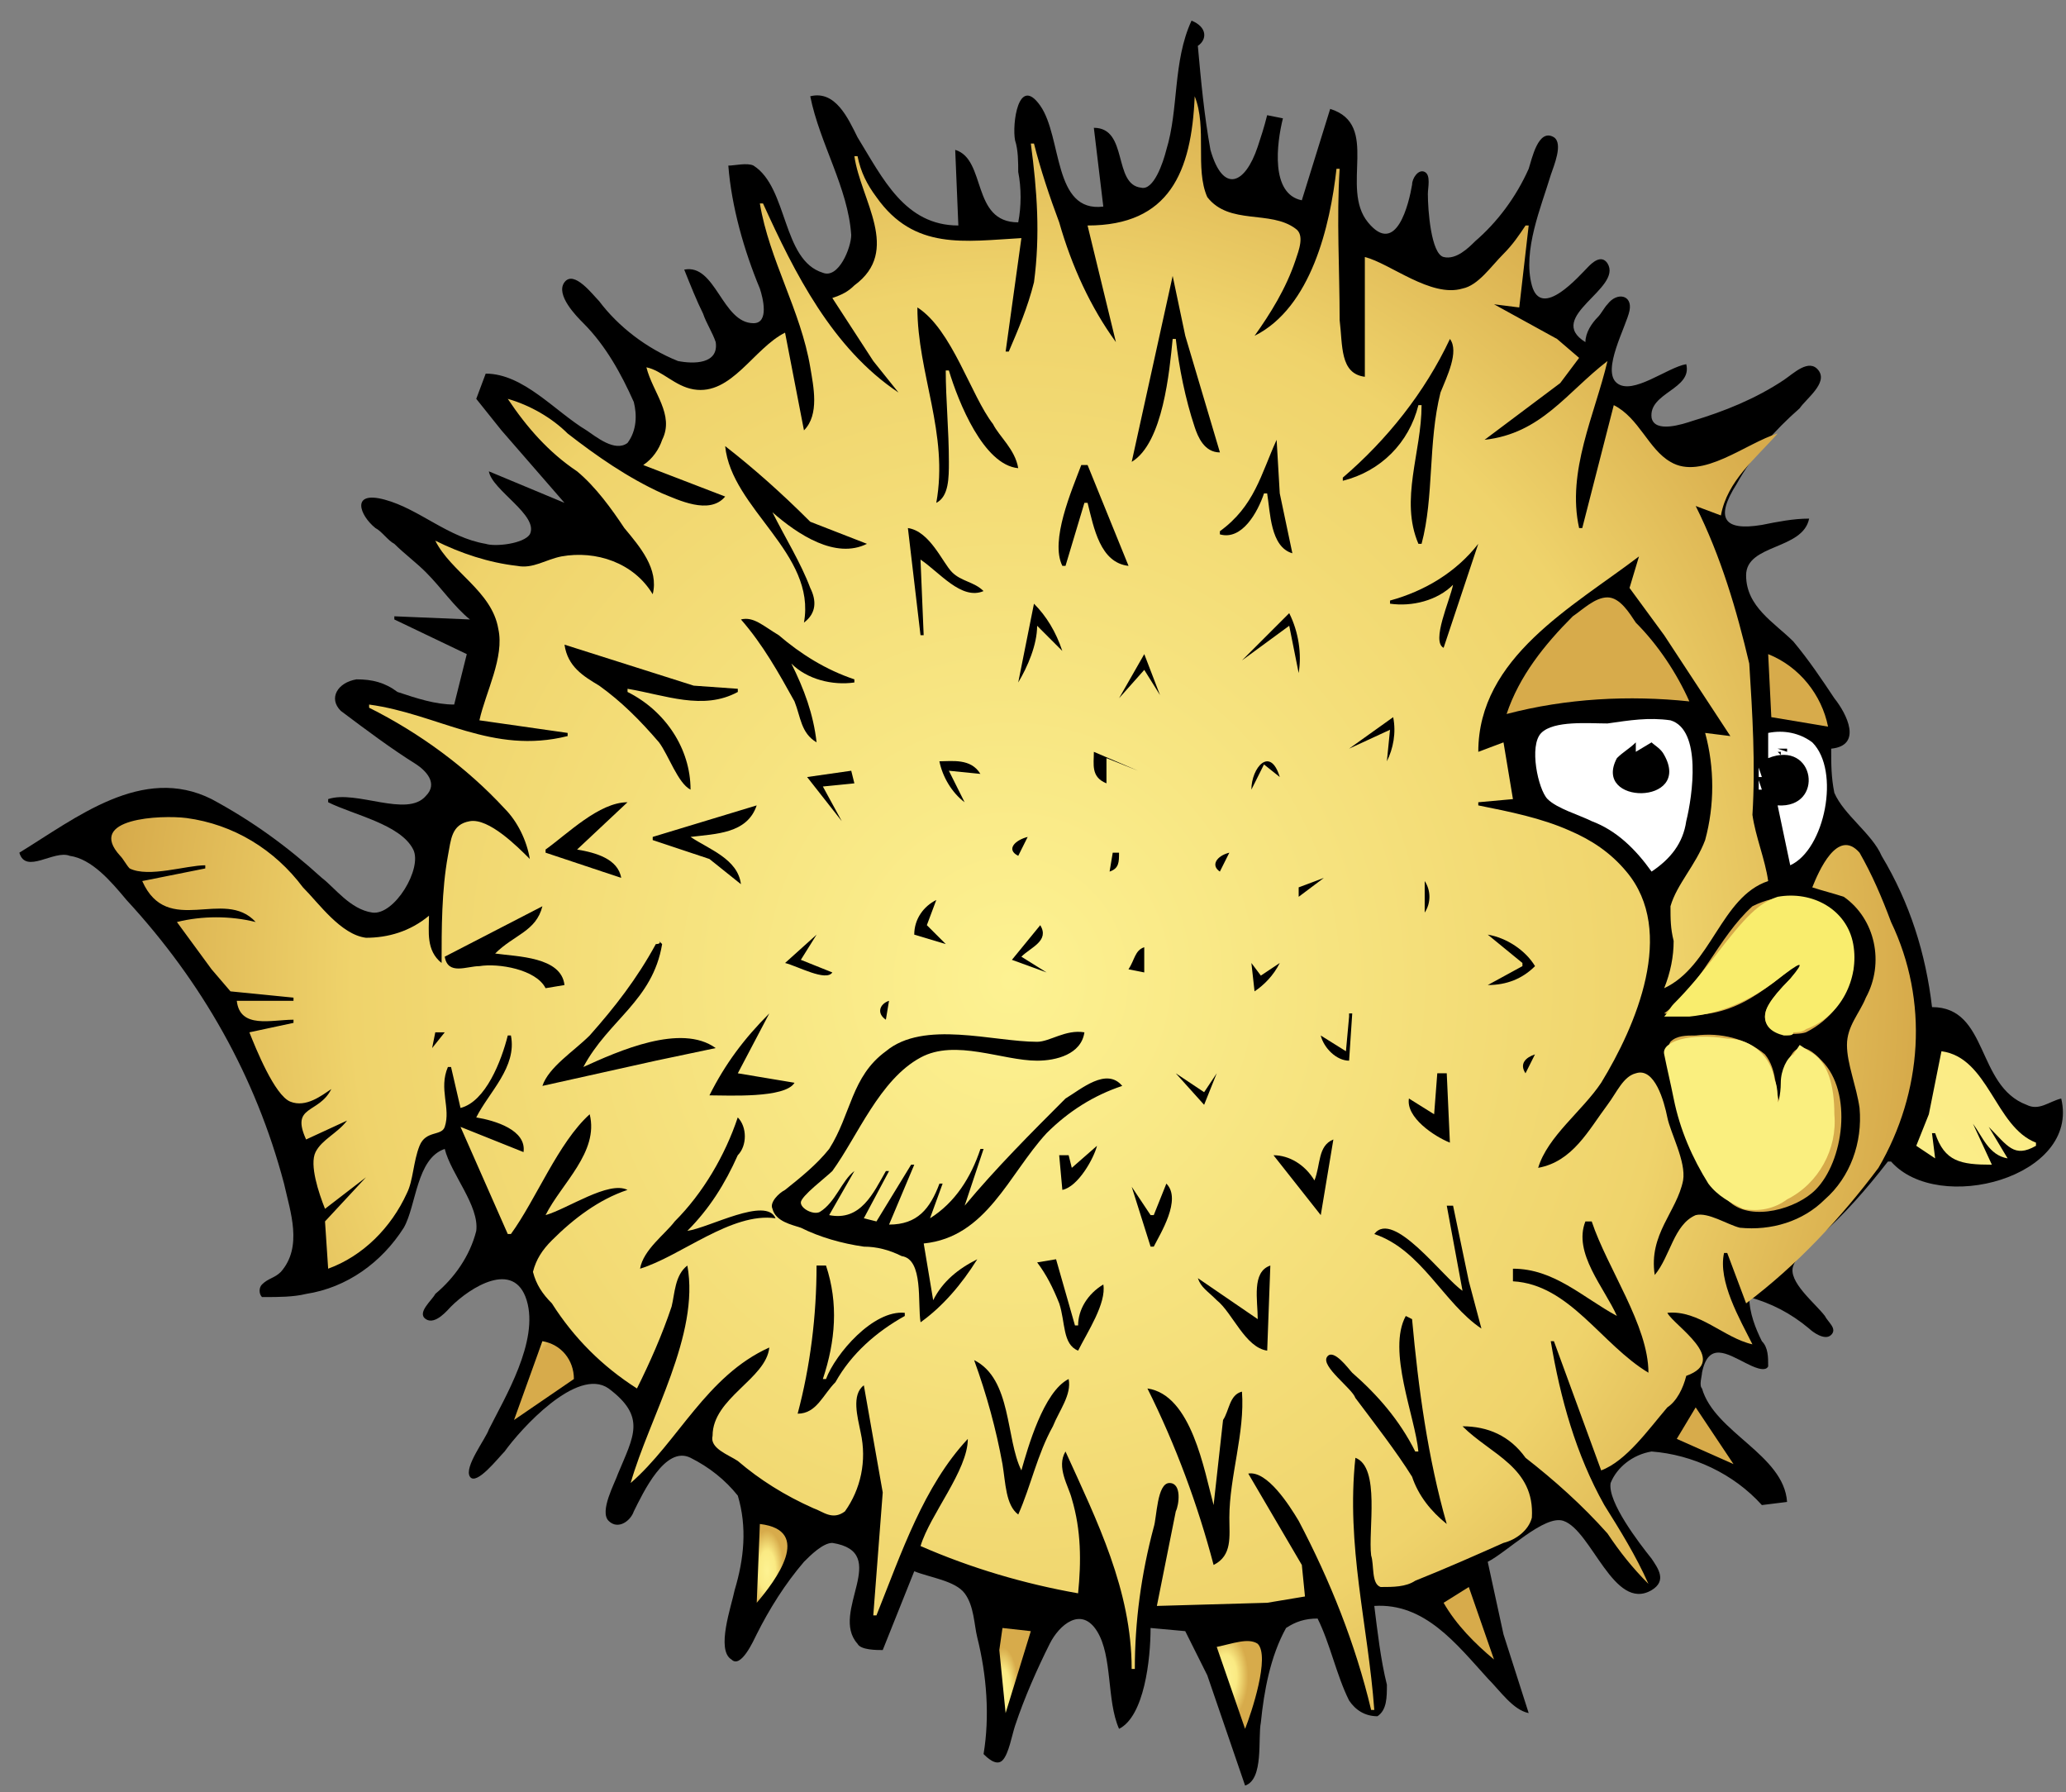 <svg width="98" height="85" viewBox="0 0 98 85" fill="none" xmlns="http://www.w3.org/2000/svg">
<rect x="0" y="0" width="98" height="85" fill="#808080" stroke="none"/>
<path d="M56.52 0.979C55.623 2.922 55.922 5.164 55.324 7.107C55.175 7.705 54.726 9.05 54.129 8.901C52.783 8.751 53.531 6.061 51.886 6.061L52.335 9.797C49.943 10.096 50.392 6.509 49.346 5.015C48.299 3.52 48 5.911 48.15 6.659C48.299 7.107 48.299 7.705 48.299 8.153C48.449 8.901 48.449 9.797 48.299 10.545C46.057 10.545 46.805 7.555 45.31 7.107L45.459 10.694C42.918 10.694 41.872 8.452 40.676 6.509C40.228 5.612 39.63 4.267 38.434 4.566C38.883 6.808 40.228 8.901 40.377 11.143C40.377 11.741 39.78 13.235 39.032 12.936C37.089 12.338 37.388 8.901 35.744 7.854C35.445 7.705 34.847 7.854 34.548 7.854C34.698 9.797 35.296 11.89 36.043 13.684C36.192 14.132 36.491 15.328 35.744 15.328C34.249 15.328 33.95 12.488 32.456 12.787C32.755 13.534 33.054 14.281 33.352 14.879C33.502 15.328 33.801 15.776 33.95 16.225C34.1 17.271 32.904 17.271 32.157 17.121C30.662 16.523 29.317 15.477 28.42 14.281C28.121 13.983 27.224 12.787 26.776 13.385C26.328 13.983 27.374 15.029 27.673 15.328C28.719 16.374 29.466 17.719 30.064 19.064C30.214 19.662 30.214 20.41 29.765 21.008C29.167 21.456 28.271 20.709 27.822 20.41C26.328 19.513 24.833 17.719 23.039 17.719L22.591 18.915L23.787 20.41L26.776 23.848L23.189 22.353C23.338 23.25 25.58 24.445 25.132 25.342C24.833 25.791 23.488 25.94 23.039 25.791C21.246 25.492 19.9 24.146 18.256 23.698C16.612 23.25 17.061 24.445 17.808 25.043C18.107 25.193 18.406 25.641 18.705 25.791C19.153 26.239 19.751 26.687 20.199 27.136C20.947 27.883 21.544 28.78 22.292 29.378L18.705 29.228V29.378L22.142 31.022L21.544 33.413C20.648 33.413 19.751 33.114 18.854 32.816C18.256 32.367 17.658 32.218 16.911 32.218C16.014 32.367 15.566 33.114 16.164 33.712C17.359 34.609 18.555 35.506 19.751 36.253C20.199 36.552 20.797 37.15 20.199 37.748C19.302 38.794 16.911 37.449 15.566 37.897V38.047C16.762 38.645 19.004 39.093 19.602 40.289C20.05 41.186 18.705 43.428 17.658 43.278C16.612 43.129 15.865 42.083 15.267 41.634C13.623 40.139 11.979 38.944 10.036 37.897C6.747 36.253 3.608 38.794 0.918 40.438C1.217 41.485 2.562 40.289 3.309 40.588C4.356 40.737 5.253 41.784 6 42.68C9.587 46.567 12.128 51.051 13.473 56.133C13.772 57.478 14.37 59.122 13.324 60.318C13.025 60.617 12.726 60.617 12.427 60.916C12.277 61.065 12.277 61.364 12.427 61.513H12.576C13.174 61.513 13.922 61.513 14.52 61.364C16.463 61.065 18.107 59.869 19.153 58.225C19.751 57.179 19.751 54.937 21.096 54.488C21.395 55.684 22.74 57.179 22.591 58.375C22.292 59.57 21.544 60.617 20.648 61.364C20.498 61.663 19.751 62.261 20.199 62.56C20.648 62.859 21.246 62.111 21.395 61.962C22.292 61.065 24.384 59.72 24.982 61.663C25.58 63.606 23.936 66.296 23.189 67.791C23.039 68.239 21.993 69.585 22.292 70.033C22.591 70.481 23.637 69.136 23.936 68.837C24.683 67.791 27.374 64.802 28.869 65.848C30.662 67.193 30.064 68.09 29.317 69.884C29.167 70.332 28.42 71.677 28.869 72.126C29.317 72.574 29.915 72.126 30.064 71.677C30.513 70.78 31.559 68.538 32.755 69.136C33.651 69.585 34.399 70.183 34.997 70.93C35.445 72.424 35.296 73.919 34.847 75.414C34.698 76.161 33.95 78.254 34.698 78.702C35.146 79.151 35.744 77.805 35.893 77.506C36.491 76.311 37.239 75.115 38.136 74.069C38.434 73.77 39.032 73.172 39.481 73.172C42.321 73.62 39.331 76.46 40.676 77.955C40.826 78.254 41.573 78.254 41.872 78.254L43.367 74.517C44.114 74.816 45.31 74.966 45.758 75.563C46.207 76.161 46.207 77.058 46.356 77.656C46.805 79.45 46.954 81.393 46.655 83.186C46.805 83.336 47.253 83.784 47.552 83.485C47.851 83.186 48 82.289 48.15 81.841C48.598 80.496 49.196 79.151 49.794 77.955C50.242 77.058 51.289 76.161 52.036 77.357C52.783 78.553 52.484 80.645 53.082 81.99C54.278 81.393 54.577 78.702 54.577 77.207L56.221 77.357L57.267 79.45L59.061 84.681C59.958 84.382 59.659 82.439 59.808 81.692C59.958 80.197 60.257 78.553 61.004 77.207C61.453 76.909 61.901 76.759 62.499 76.759C63.097 77.955 63.395 79.45 63.993 80.645C64.292 81.094 64.741 81.393 65.339 81.393C65.787 81.094 65.787 80.496 65.787 79.898C65.488 78.702 65.339 77.357 65.189 76.161C67.581 76.012 69.075 77.955 70.57 79.599C71.168 80.197 71.766 81.094 72.513 81.243L71.317 77.506L70.57 74.069C71.467 73.62 73.26 71.827 74.157 72.126C75.502 72.574 76.549 76.46 78.342 75.414C79.09 74.966 78.641 74.368 78.342 73.919C77.745 73.172 76.25 71.229 76.399 70.332C76.698 69.585 77.445 68.987 78.342 68.837C80.285 68.987 82.228 69.884 83.574 71.378L84.769 71.229C84.62 68.987 81.332 67.941 80.734 65.848C80.584 65.698 80.734 65.25 80.734 65.101C81.033 63.606 81.93 64.204 82.826 64.652C83.125 64.802 83.723 65.101 83.873 64.802C83.873 64.353 83.873 63.905 83.574 63.606C83.275 63.008 82.976 62.261 82.976 61.513C84.022 61.812 84.919 62.261 85.816 63.008C85.965 63.157 86.563 63.606 86.862 63.307C87.161 63.008 86.713 62.709 86.563 62.41C86.115 61.812 84.769 60.766 85.068 60.019C85.218 59.57 85.965 58.972 86.264 58.673C87.46 57.627 88.506 56.431 89.552 55.086H89.702C91.944 57.627 98.67 55.834 97.773 52.097C97.175 52.246 96.727 52.695 96.129 52.396C93.737 51.499 94.335 47.762 91.645 47.762C91.346 45.221 90.599 42.83 89.254 40.588C88.805 39.542 87.46 38.645 87.011 37.599C86.862 36.851 86.862 36.253 86.862 35.506C88.357 35.356 87.609 33.862 87.011 33.114C86.414 32.218 85.816 31.321 85.068 30.424C84.172 29.527 82.826 28.78 82.826 27.285C82.826 25.791 85.517 26.09 85.816 24.595C85.068 24.595 84.321 24.744 83.574 24.894C81.78 25.193 81.332 24.595 82.378 22.951C83.125 21.605 84.172 20.41 85.367 19.363C85.666 18.915 86.713 18.168 86.264 17.57C85.816 16.972 85.068 17.719 84.62 18.018C83.275 18.915 81.78 19.513 80.285 19.961C79.837 20.111 78.492 20.559 78.342 19.812C78.193 18.616 80.285 18.467 79.987 17.271C79.09 17.42 77.445 18.766 76.698 18.168C75.951 17.57 77.147 15.477 77.296 14.73C77.445 13.983 76.698 13.833 76.25 14.431C76.1 14.581 75.951 14.879 75.801 15.029C75.502 15.328 75.204 15.776 75.204 16.225C73.26 15.029 76.997 13.684 76.25 12.488C75.951 12.04 75.502 12.488 75.353 12.637C74.905 13.086 73.111 15.178 72.663 13.534C72.214 11.89 73.111 9.797 73.559 8.303C73.709 7.854 74.157 6.808 73.709 6.509C72.962 6.061 72.663 7.555 72.513 8.004C71.915 9.349 71.018 10.545 69.972 11.442C69.673 11.741 69.075 12.338 68.478 12.189C67.88 12.04 67.73 9.947 67.73 9.2C67.73 8.901 67.88 8.303 67.581 8.153C67.282 8.004 66.983 8.452 66.983 8.751C66.833 9.648 66.235 12.189 64.89 10.545C63.545 8.901 65.488 5.911 63.097 5.164L61.751 9.499C60.257 9.2 60.556 6.808 60.855 5.612L60.107 5.463C59.958 6.061 59.808 6.509 59.659 6.958C59.061 8.751 58.015 9.2 57.417 7.107C57.118 5.463 56.968 3.819 56.819 2.175C57.267 1.876 57.267 1.278 56.52 0.979Z" fill="black"/>
<path d="M56.67 4.566C56.52 8.153 55.474 10.694 51.588 10.694L52.933 16.225C51.737 14.581 50.84 12.637 50.243 10.545C49.794 9.349 49.346 8.004 49.047 6.808H48.897C49.196 9.05 49.346 11.143 49.047 13.385C48.748 14.581 48.3 15.627 47.851 16.673H47.702L48.449 11.292C45.758 11.442 43.367 11.89 41.574 9.349C41.125 8.751 40.826 8.153 40.677 7.406H40.527C40.826 9.499 42.769 11.89 40.527 13.534C40.228 13.833 39.929 13.983 39.481 14.132L41.424 17.122L42.62 18.616C39.481 16.524 37.687 12.936 36.193 9.648H36.043C36.492 12.338 37.986 14.73 38.435 17.42C38.584 18.317 38.883 19.662 38.136 20.41L37.239 15.776C35.744 16.524 34.698 18.766 32.904 18.467C32.008 18.317 31.41 17.57 30.662 17.42C30.961 18.616 32.008 19.662 31.41 20.858C31.26 21.307 30.961 21.755 30.513 22.054L34.399 23.549C33.652 24.445 32.157 23.698 31.41 23.399C29.765 22.652 28.271 21.605 26.926 20.559C26.178 19.812 25.132 19.214 24.086 18.915C24.983 20.26 26.029 21.456 27.374 22.353C28.271 23.1 29.018 24.146 29.616 25.043C30.363 25.94 31.26 26.986 30.961 28.182C30.064 26.687 28.271 26.09 26.627 26.389C25.879 26.538 25.281 26.986 24.534 26.837C23.189 26.687 21.844 26.239 20.648 25.641C21.395 27.136 23.338 28.033 23.637 29.826C23.936 31.171 23.039 32.816 22.741 34.161L26.926 34.759V34.908C23.338 35.805 20.797 33.862 17.509 33.413V33.563C19.901 34.759 22.143 36.403 23.936 38.346C24.534 38.944 24.983 39.841 25.132 40.737C24.534 40.139 23.189 38.794 22.292 38.944C21.395 39.093 21.395 39.841 21.246 40.588C20.947 42.232 20.947 44.026 20.947 45.67C20.2 45.072 20.349 44.175 20.349 43.428C19.452 44.175 18.406 44.474 17.36 44.474C16.164 44.325 15.118 42.83 14.37 42.083C13.025 40.289 11.082 39.093 8.84 38.794C7.644 38.645 4.057 38.794 5.701 40.588C5.851 40.737 6 41.036 6.15 41.186C7.046 41.634 8.84 41.036 9.737 41.036V41.186L6.747 41.784C7.943 44.474 10.634 42.083 12.128 43.727C10.932 43.428 9.587 43.428 8.392 43.727L10.036 45.969L10.932 47.015L13.922 47.314V47.463H11.232C11.381 48.809 12.876 48.36 13.922 48.36V48.51L11.829 48.958C12.128 49.706 13.025 51.947 13.772 52.246C14.52 52.545 15.267 51.947 15.716 51.649C15.118 52.844 13.772 52.396 14.52 54.04L16.463 53.143C16.014 53.741 15.267 54.04 14.968 54.638C14.669 55.236 15.118 56.581 15.417 57.328L17.36 55.834L15.417 57.926L15.566 60.168C17.21 59.57 18.555 58.225 19.303 56.581C19.602 55.983 19.602 55.086 19.901 54.339C20.2 53.592 20.947 53.891 21.096 53.442C21.395 52.545 20.797 51.649 21.246 50.602H21.395L21.844 52.545C23.039 52.246 23.787 50.303 24.086 49.108H24.235C24.534 50.602 23.189 51.798 22.591 52.994C23.488 53.143 24.983 53.592 24.833 54.638L21.844 53.442L24.086 58.524H24.235C25.431 56.88 26.477 54.19 27.972 52.844C28.42 54.638 26.627 56.133 25.879 57.627C26.926 57.328 28.869 55.983 29.765 56.431C28.42 56.88 27.224 57.777 26.178 58.823C25.73 59.271 25.431 59.72 25.281 60.318C25.431 60.916 25.73 61.364 26.178 61.812C27.224 63.456 28.57 64.802 30.214 65.848C30.812 64.652 31.41 63.307 31.858 61.962C32.008 61.364 32.008 60.467 32.605 60.019C33.203 63.307 30.812 67.193 29.915 70.332C32.157 68.389 33.502 65.25 36.492 63.905C36.342 65.4 33.801 66.296 33.801 68.09C33.652 68.688 34.548 68.987 34.997 69.286C36.043 70.183 37.239 70.93 38.584 71.528C39.032 71.677 39.481 72.126 40.079 71.677C40.826 70.631 41.125 69.286 40.826 67.941C40.677 67.193 40.378 66.147 40.976 65.698L41.872 70.78L41.424 76.61H41.574C42.769 73.62 43.816 70.481 45.908 68.24C45.908 69.734 44.114 71.827 43.666 73.321C46.057 74.368 48.598 75.115 51.139 75.563C51.289 74.069 51.289 72.574 50.84 71.079C50.691 70.481 50.093 69.585 50.541 68.837C52.036 72.126 53.68 75.414 53.68 79.151H53.83C53.83 76.909 54.129 74.667 54.727 72.425C54.876 71.976 54.876 70.332 55.474 70.332C56.072 70.332 55.922 71.378 55.773 71.677L54.876 76.161L60.108 76.012L61.901 75.713L61.752 74.218L59.211 69.884C60.108 69.734 61.154 71.378 61.602 72.126C63.097 74.966 64.293 77.955 65.04 81.094H65.189C64.891 77.058 63.844 73.321 64.293 69.136C65.488 69.585 64.89 72.574 65.04 73.77C65.189 74.218 65.04 75.115 65.488 75.264C66.086 75.264 66.684 75.264 67.132 74.966C68.627 74.368 69.972 73.77 71.318 73.172C71.915 73.022 72.513 72.574 72.663 71.976C72.812 69.585 70.72 68.987 69.374 67.642C70.57 67.642 71.617 68.09 72.364 69.136C73.709 70.183 75.054 71.378 76.25 72.724C76.848 73.62 77.446 74.368 78.193 75.115C77.595 73.77 76.848 72.574 76.1 71.378C74.755 68.987 74.008 66.296 73.56 63.606H73.709L75.951 69.734C77.147 69.286 78.193 67.791 79.09 66.745C79.538 66.446 79.837 65.848 79.987 65.25C82.079 64.503 79.389 62.859 79.09 62.261C80.585 62.111 81.78 63.456 83.126 63.755C82.528 62.56 81.481 60.766 81.78 59.421H81.93L82.827 61.812C85.218 60.019 87.311 57.777 89.104 55.385C91.197 51.798 91.496 47.463 89.702 43.727C89.254 42.531 88.805 41.485 88.207 40.438C87.161 39.243 86.264 41.335 85.965 42.083C86.414 42.232 87.012 42.382 87.46 42.531C88.955 43.577 89.403 45.67 88.506 47.314C88.207 48.061 87.61 48.659 87.61 49.556C87.61 50.453 88.058 51.499 88.207 52.545C88.357 54.19 87.759 55.834 86.563 56.88C85.517 57.926 84.022 58.375 82.528 58.225C81.93 58.076 81.033 57.478 80.435 57.627C79.389 58.076 79.239 59.57 78.492 60.467C78.193 58.524 79.538 57.478 79.837 55.983C79.987 55.086 79.239 53.741 79.09 52.994C78.94 52.246 78.492 50.602 77.595 50.901C76.997 51.051 76.698 51.798 76.25 52.396C75.353 53.592 74.606 55.086 72.962 55.385C73.41 53.891 75.054 52.695 75.951 51.35C77.595 48.659 79.538 44.175 77.147 41.335C76.4 40.438 75.503 39.841 74.456 39.392C73.111 38.794 71.617 38.495 70.122 38.196V38.047L71.766 37.898L71.318 35.207L70.122 35.656C70.122 31.171 74.606 28.78 77.745 26.389L77.296 27.883L78.94 30.125L82.079 34.908L80.883 34.759C81.332 36.403 81.332 38.196 80.883 39.841C80.435 41.036 79.538 41.933 79.239 42.979C79.239 43.577 79.239 44.026 79.389 44.624C79.389 45.371 79.239 46.118 78.94 46.866C81.182 45.819 81.631 42.531 83.873 41.784C83.723 40.737 83.275 39.691 83.126 38.645C83.275 36.253 83.126 33.862 82.976 31.47C82.378 28.929 81.631 26.389 80.435 23.997L81.631 24.445C81.93 22.801 83.275 21.755 84.321 20.559C82.827 21.008 80.734 22.801 79.239 21.904C78.193 21.307 77.745 19.812 76.549 19.214L75.054 25.043H74.905C74.307 22.353 75.652 19.662 76.25 17.122C74.307 18.616 73.111 20.559 70.421 20.858L74.008 18.168L74.905 16.972L73.859 16.075L70.869 14.431L72.065 14.581L72.513 10.694H72.364C72.065 11.143 71.766 11.591 71.318 12.04C70.72 12.637 70.122 13.534 69.374 13.684C67.88 14.132 65.937 12.488 64.741 12.189V17.869C63.545 17.719 63.695 16.374 63.545 15.178C63.545 12.787 63.396 10.395 63.545 8.004H63.396C63.097 10.694 62.2 14.581 59.51 15.926C60.257 14.879 61.004 13.684 61.453 12.338C61.602 11.89 61.901 11.143 61.453 10.844C60.257 9.947 58.314 10.694 57.268 9.349C56.67 8.004 57.268 6.061 56.67 4.566Z" fill="url(#paint0_radial_179_17370)"/>
<path d="M55.625 13.086L53.682 21.904C55.176 21.008 55.475 17.57 55.625 16.075H55.774C55.924 17.42 56.223 18.915 56.671 20.26C56.821 20.709 57.119 21.456 57.867 21.456L56.223 15.926L55.625 13.086Z" fill="black"/>
<path d="M43.516 14.58C43.516 17.719 45.01 20.559 44.412 23.848C45.01 23.549 45.01 22.652 45.01 21.904C45.01 20.41 44.861 18.915 44.861 17.57H45.01C45.459 19.064 46.654 22.054 48.299 22.203C48.149 21.306 47.402 20.709 47.103 20.111C46.057 18.765 45.16 15.627 43.516 14.58Z" fill="black"/>
<path d="M68.777 16.075C67.582 18.616 65.788 20.858 63.695 22.652V22.801C65.489 22.353 66.834 21.008 67.282 19.214H67.432C67.432 21.456 66.386 23.698 67.282 25.791H67.432C68.03 23.549 67.731 21.008 68.329 18.616C68.628 17.869 69.226 16.673 68.777 16.075Z" fill="black"/>
<path d="M60.556 20.858C59.808 22.502 59.509 23.997 57.865 25.193V25.342C58.911 25.641 59.659 24.296 59.958 23.399H60.107C60.257 24.296 60.257 25.94 61.303 26.239L60.705 23.399L60.556 20.858Z" fill="black"/>
<path d="M34.398 21.157C34.697 24.146 38.733 26.239 38.135 29.527C38.733 29.079 38.733 28.481 38.434 27.883C37.986 26.687 37.238 25.492 36.641 24.296C37.836 25.342 39.63 26.538 41.124 25.791L38.434 24.744C37.089 23.399 35.744 22.203 34.398 21.157Z" fill="black"/>
<path d="M51.29 22.054C50.841 23.25 49.795 25.641 50.393 26.837H50.542L51.439 23.847H51.589C51.888 25.043 52.186 26.687 53.532 26.837L51.589 22.054H51.29Z" fill="black"/>
<path d="M43.066 25.043L43.664 30.125H43.814L43.664 26.538C44.561 27.136 45.607 28.481 46.654 28.032C46.205 27.584 45.607 27.584 45.159 27.136C44.711 26.687 44.113 25.193 43.066 25.043Z" fill="black"/>
<path d="M70.121 25.791C69.074 27.136 67.58 28.032 65.936 28.481V28.63C66.982 28.78 68.178 28.481 68.925 27.734C68.775 28.481 67.879 30.424 68.477 30.723L69.672 27.136L70.121 25.791Z" fill="black"/>
<path d="M71.465 33.862C74.305 33.114 77.294 32.965 80.134 33.264C79.536 31.919 78.639 30.573 77.593 29.527C77.294 29.079 76.846 28.331 76.248 28.331C75.65 28.331 75.052 28.929 74.604 29.228C73.258 30.573 72.063 32.068 71.465 33.862Z" fill="url(#paint1_radial_179_17370)"/>
<path d="M49.046 28.63L48.299 32.367C48.747 31.62 49.196 30.573 49.196 29.677L50.391 30.872C50.092 29.976 49.644 29.228 49.046 28.63Z" fill="black"/>
<path d="M61.154 29.079L58.912 31.321L61.154 29.677L61.602 31.919C61.752 31.022 61.602 29.976 61.154 29.079ZM35.147 29.378C36.193 30.573 36.94 31.919 37.687 33.264C37.986 34.011 37.986 34.759 38.734 35.207C38.584 33.862 38.136 32.666 37.538 31.47C38.285 32.218 39.481 32.517 40.527 32.367V32.218C39.182 31.769 37.986 31.022 36.94 30.125C36.193 29.677 35.744 29.228 35.147 29.378Z" fill="black"/>
<path d="M26.777 30.573C26.927 31.62 27.674 32.068 28.422 32.517C29.468 33.264 30.365 34.161 31.261 35.207C31.71 35.805 32.158 37.15 32.756 37.449C32.756 35.506 31.56 33.712 29.767 32.816V32.666C31.56 32.965 33.354 33.712 34.998 32.816V32.666L32.906 32.517L26.777 30.573Z" fill="black"/>
<path d="M83.873 31.022L84.022 34.011L86.713 34.46C86.414 32.965 85.368 31.62 83.873 31.022Z" fill="url(#paint2_radial_179_17370)"/>
<path d="M54.278 31.022L53.082 33.114L54.278 31.769L55.025 32.965L54.278 31.022Z" fill="black"/>
<path d="M66.085 34.011L63.992 35.506L65.935 34.609L65.786 36.104C66.085 35.506 66.234 34.759 66.085 34.011Z" fill="black"/>
<path d="M78.342 41.335C79.239 40.737 79.837 39.99 79.986 38.944C80.285 37.748 80.733 34.609 79.239 34.161C78.192 34.011 77.296 34.161 76.249 34.31C75.353 34.31 73.708 34.161 73.11 34.759C72.513 35.356 72.961 37.449 73.409 37.897C73.858 38.346 74.904 38.645 75.502 38.944C76.698 39.392 77.594 40.289 78.342 41.335Z" fill="white"/>
<path d="M83.873 34.759V35.954C86.115 35.058 86.564 38.346 84.321 38.196L84.919 41.036C86.564 40.289 87.311 36.552 85.966 35.207C85.368 34.759 84.62 34.609 83.873 34.759Z" fill="white"/>
<path d="M77.594 35.207C77.296 35.506 76.997 35.655 76.698 35.954C75.502 38.196 80.285 38.196 78.94 35.805C78.79 35.506 78.491 35.356 78.342 35.207L77.594 35.655V35.207Z" fill="black"/>
<path d="M84.322 35.506L84.771 35.655V35.506H84.322Z" fill="#010101"/>
<path d="M51.887 35.656C51.887 36.253 51.738 36.851 52.485 37.15V35.954L53.98 36.552L51.887 35.656Z" fill="black"/>
<path d="M84.322 35.656L84.472 35.805V35.656H84.322Z" fill="#010101"/>
<path d="M59.359 37.449L59.957 36.253L60.705 36.851C60.256 35.356 59.359 36.403 59.359 37.449Z" fill="black"/>
<path d="M44.56 36.104C44.71 36.851 45.158 37.599 45.756 38.047L45.009 36.552L46.504 36.702C46.055 35.954 45.158 36.104 44.56 36.104Z" fill="black"/>
<path d="M38.285 36.851L39.929 38.944L39.032 37.3L40.527 37.15L40.378 36.552L38.285 36.851Z" fill="black"/>
<path d="M83.424 36.403V36.851H83.573L83.424 36.403Z" fill="white"/>
<path d="M83.424 37.001V37.449H83.573L83.424 37.001Z" fill="white"/>
<path d="M25.879 40.289V40.438L29.466 41.634C29.317 40.737 28.27 40.438 27.374 40.289L29.765 38.047C28.42 38.047 26.925 39.542 25.879 40.289Z" fill="black"/>
<path d="M30.961 39.691V39.841L33.651 40.737L35.146 41.933C34.997 40.737 33.651 40.289 32.755 39.691C33.95 39.542 35.445 39.542 35.893 38.196L30.961 39.691Z" fill="black"/>
<path d="M48.3 40.588L48.748 39.691C48.15 39.841 47.702 40.289 48.3 40.588Z" fill="black"/>
<path d="M52.782 40.438L52.633 41.335C53.081 41.186 53.081 40.887 53.081 40.438H52.782Z" fill="black"/>
<path d="M57.864 41.335L58.313 40.438C57.715 40.588 57.416 41.036 57.864 41.335Z" fill="black"/>
<path d="M61.602 42.083V42.531L62.797 41.634L61.602 42.083Z" fill="black"/>
<path d="M67.58 41.784V43.278C67.879 42.83 67.879 42.232 67.58 41.784Z" fill="black"/>
<path d="M43.367 44.325L44.862 44.773L43.965 43.876L44.413 42.681C43.816 42.979 43.367 43.577 43.367 44.325Z" fill="black"/>
<path d="M78.939 48.061C82.078 48.51 83.424 47.164 85.665 45.371C85.367 46.268 83.722 47.314 83.722 48.211C83.722 49.108 85.217 49.108 85.665 48.958C86.861 48.36 87.609 47.314 87.907 45.969C88.057 44.175 86.861 42.68 85.068 42.531C84.32 42.531 83.722 42.68 83.125 42.979C81.48 44.474 80.733 46.716 78.939 48.061Z" fill="url(#paint3_radial_179_17370)"/>
<path d="M21.096 45.371C21.245 46.268 22.142 45.819 22.74 45.819C23.637 45.67 25.43 45.969 25.879 46.865L26.776 46.716C26.626 45.371 24.534 45.371 23.487 45.221C24.384 44.325 25.43 44.175 25.729 42.979L21.096 45.371Z" fill="black"/>
<path d="M49.345 43.876L48 45.52L49.644 46.118L48.448 45.371C48.897 44.922 49.794 44.623 49.345 43.876Z" fill="black"/>
<path d="M38.735 44.325L37.24 45.67C37.838 45.819 39.183 46.567 39.482 46.118L37.988 45.52L38.735 44.325ZM70.572 44.325L72.216 45.67V45.819L70.572 46.716C71.468 46.716 72.216 46.417 72.814 45.819C72.365 45.072 71.468 44.474 70.572 44.325Z" fill="black"/>
<path d="M31.109 44.773C30.213 46.417 29.166 47.762 27.971 49.108C27.223 49.855 26.027 50.602 25.729 51.499L31.109 50.303L33.949 49.705C32.305 48.51 29.316 49.855 27.672 50.602C28.867 48.36 30.96 47.463 31.408 44.773L31.259 44.623C31.408 44.773 31.109 44.773 31.109 44.773Z" fill="black"/>
<path d="M53.529 45.969L54.277 46.118V44.922C53.828 45.072 53.828 45.52 53.529 45.969Z" fill="black"/>
<path d="M59.359 45.67L59.509 47.015C59.957 46.716 60.406 46.268 60.705 45.67L59.808 46.268L59.359 45.67Z" fill="black"/>
<path d="M42.021 48.36L42.17 47.463C41.722 47.613 41.572 48.061 42.021 48.36Z" fill="black"/>
<path d="M63.994 48.211L63.844 49.855L62.648 49.108C62.798 49.705 63.396 50.303 63.994 50.303L64.143 48.061H63.994V48.211Z" fill="black"/>
<path d="M33.652 51.947C34.549 51.947 37.24 52.097 37.688 51.35L34.998 50.901L36.492 48.061C35.297 49.257 34.4 50.453 33.652 51.947ZM43.667 62.709C44.713 61.962 45.61 60.916 46.357 59.72C45.46 60.168 44.713 60.766 44.265 61.663L43.816 58.972C46.806 58.673 47.852 55.684 49.645 53.741C50.692 52.695 51.887 51.947 53.233 51.499C52.485 50.602 51.29 51.648 50.542 52.097C48.898 53.741 47.254 55.385 45.759 57.179L46.656 54.488H46.507C46.058 55.834 45.311 57.029 44.115 57.777L44.713 56.133H44.563C44.115 57.328 43.517 58.076 42.172 58.076L43.368 55.236H43.218L41.574 57.926L40.976 57.777L42.172 55.535H42.023C41.425 56.581 40.827 57.926 39.332 57.627L40.528 55.535C39.93 55.983 39.631 57.029 38.884 57.478C38.585 57.627 37.987 57.328 37.987 57.029C37.987 56.73 39.183 55.834 39.482 55.535C40.677 53.891 41.724 51.2 43.667 50.154C45.311 49.257 47.553 50.303 49.197 50.303C50.094 50.303 51.289 50.004 51.439 48.958C50.542 48.809 49.795 49.407 49.197 49.407C47.104 49.407 43.816 48.36 42.023 49.855C40.378 51.051 40.378 52.844 39.332 54.488C38.734 55.236 37.987 55.834 37.24 56.431C36.941 56.581 36.492 57.029 36.642 57.328C36.791 57.926 37.538 58.076 37.987 58.225C38.884 58.673 39.93 58.972 40.976 59.122C41.574 59.122 42.172 59.271 42.77 59.57C43.816 59.72 43.517 61.812 43.667 62.709Z" fill="black"/>
<path d="M20.648 48.958L20.498 49.705L21.096 48.958H20.648Z" fill="black"/>
<path d="M84.469 52.545C84.17 51.648 84.319 50.752 83.721 50.004C82.825 49.257 81.629 48.958 80.433 49.108C79.985 49.108 79.536 49.108 79.237 49.406C78.938 49.855 79.387 50.901 79.536 51.349C80.134 53.143 80.433 55.684 82.077 57.029C83.123 57.926 85.216 57.328 86.113 56.431C87.458 55.086 87.906 51.798 86.412 50.303C84.618 48.36 84.618 51.648 84.469 52.545Z" fill="url(#paint4_radial_179_17370)"/>
<path d="M92.092 49.855L91.494 52.844L90.897 54.339L91.793 54.937L91.644 53.741H91.793C92.242 55.086 92.989 55.236 94.484 55.236L93.587 53.293C94.035 53.891 94.334 54.787 95.231 54.937L94.334 53.442C95.231 54.339 95.53 54.937 96.576 54.339V54.19C94.633 53.442 94.334 50.154 92.092 49.855Z" fill="url(#paint5_radial_179_17370)"/>
<path d="M72.362 50.901L72.811 50.004C72.362 50.154 72.064 50.453 72.362 50.901Z" fill="black"/>
<path d="M55.772 50.901L57.117 52.396L57.715 50.901L57.117 51.798L55.772 50.901ZM68.177 50.901L68.028 52.844L66.832 52.097C66.683 52.994 68.028 53.891 68.775 54.19L68.626 50.901H68.177Z" fill="black"/>
<path d="M34.995 52.994C34.397 54.787 33.351 56.581 32.005 57.926C31.557 58.524 30.511 59.271 30.361 60.168C32.304 59.57 34.696 57.478 36.788 57.777C36.34 56.73 33.65 58.225 32.603 58.375C33.65 57.328 34.397 56.133 34.995 54.787C35.443 54.339 35.443 53.442 34.995 52.994Z" fill="black"/>
<path d="M62.351 55.983C61.903 55.236 61.156 54.787 60.408 54.787L62.65 57.627L63.248 54.04C62.501 54.339 62.65 55.236 62.351 55.983Z" fill="black"/>
<path d="M50.84 55.385L50.691 54.787H50.242L50.392 56.431C51.139 56.282 51.886 54.937 52.036 54.339L50.84 55.385Z" fill="black"/>
<path d="M55.326 56.133L54.728 57.627H54.578L53.682 56.282L54.578 59.122H54.728C55.027 58.524 56.073 56.88 55.326 56.133Z" fill="black"/>
<path d="M68.627 57.179L69.374 61.215C68.478 60.617 66.086 57.328 65.189 58.524C67.431 59.271 68.478 61.812 70.271 63.008L69.674 60.766L68.926 57.179H68.627Z" fill="black"/>
<path d="M75.203 57.926C74.606 59.421 76.1 61.065 76.698 62.41C75.054 61.513 73.709 60.168 71.766 60.168V60.766C74.456 60.915 75.951 63.755 78.193 65.101C78.193 62.858 76.25 60.168 75.502 57.926H75.203Z" fill="black"/>
<path d="M50.094 59.72L49.197 59.869C49.646 60.467 49.945 61.065 50.244 61.812C50.542 62.709 50.393 63.755 51.14 64.054C51.589 63.157 52.486 61.812 52.336 60.916C51.589 61.364 51.14 62.111 51.14 62.859H50.991L50.094 59.72Z" fill="black"/>
<path d="M38.733 60.019C38.733 62.41 38.434 64.802 37.836 67.044C38.733 67.044 39.032 66.147 39.63 65.549C40.377 64.204 41.573 63.157 42.918 62.41V62.261C41.423 62.111 39.63 64.204 39.181 65.4H39.032C39.63 63.606 39.779 61.812 39.181 60.019H38.733Z" fill="black"/>
<path d="M59.66 62.56L56.82 60.617C56.97 61.065 57.269 61.214 57.717 61.663C58.465 62.261 59.062 63.905 60.109 64.054L60.258 60.019C59.361 60.318 59.66 61.663 59.66 62.56Z" fill="black"/>
<path d="M66.682 62.41C65.786 64.054 67.131 67.193 67.28 68.837H67.131C66.383 67.343 65.337 66.147 64.141 65.101C63.992 64.951 63.245 63.905 62.946 64.353C62.647 64.802 64.141 65.848 64.291 66.296C65.188 67.492 66.234 68.837 66.981 70.033C67.28 70.93 67.878 71.677 68.625 72.275C67.729 69.136 67.28 65.848 66.981 62.56L66.682 62.41Z" fill="black"/>
<path d="M25.728 63.606L24.383 67.343L27.223 65.4C27.223 64.503 26.625 63.755 25.728 63.606Z" fill="url(#paint6_radial_179_17370)"/>
<path d="M46.207 64.503C46.805 66.147 47.253 67.791 47.552 69.435C47.702 70.332 47.702 71.378 48.3 71.827C48.898 70.481 49.196 68.987 49.944 67.642C50.243 66.894 50.84 66.147 50.691 65.4C49.495 65.997 48.748 68.688 48.449 69.734C47.702 68.239 48.001 65.4 46.207 64.503Z" fill="black"/>
<path d="M54.428 65.848C55.773 68.538 56.819 71.378 57.567 74.218C58.463 73.77 58.314 72.873 58.314 71.976C58.314 70.033 59.061 67.941 58.912 65.998C58.314 66.147 58.314 66.894 58.015 67.343L57.567 71.378C57.118 69.734 56.52 66.147 54.428 65.848Z" fill="black"/>
<path d="M80.434 66.745L79.537 68.239L82.228 69.435L80.434 66.745Z" fill="url(#paint7_radial_179_17370)"/>
<path d="M36.044 72.275L35.895 76.012C36.791 74.966 38.585 72.574 36.044 72.275Z" fill="url(#paint8_radial_179_17370)"/>
<path d="M68.477 76.012C69.074 77.058 69.971 77.955 70.868 78.702L69.672 75.264L68.477 76.012Z" fill="url(#paint9_radial_179_17370)"/>
<path d="M47.701 81.243L48.897 77.357L47.552 77.207L47.402 78.254L47.701 81.243Z" fill="url(#paint10_radial_179_17370)"/>
<path d="M57.715 78.104L59.06 81.99C59.359 81.243 60.256 78.553 59.658 77.955C59.209 77.656 58.462 77.955 57.715 78.104Z" fill="url(#paint11_radial_179_17370)"/>
<path d="M84.619 49.108C84.021 48.958 83.722 48.659 83.722 48.211C83.722 47.912 83.872 47.463 84.918 46.417C85.665 45.52 85.516 45.52 84.171 46.567C82.975 47.463 81.63 48.061 80.135 48.211H78.939C79.089 48.061 79.238 47.762 79.388 47.613C80.135 46.865 80.733 46.118 81.331 45.371C82.826 43.428 83.424 42.83 84.32 42.531C85.964 42.232 87.609 43.129 87.907 44.773C88.207 46.417 87.31 48.211 85.665 48.809C85.516 48.958 85.217 48.958 85.068 48.958C85.068 49.108 84.918 49.108 84.619 49.108Z" fill="#F9ED6D"/>
<path d="M82.678 57.328C82.08 57.029 81.482 56.73 81.034 56.133C80.286 54.937 79.688 53.592 79.389 52.097C79.24 51.35 79.091 50.752 78.941 50.004C78.792 49.407 80.137 48.958 81.93 49.257C83.126 49.257 84.023 50.154 84.172 51.2C84.322 51.499 84.322 51.947 84.322 52.246C84.322 52.396 84.471 51.947 84.471 51.35C84.471 50.752 84.77 50.154 85.069 50.004L85.368 49.556L85.817 49.855C86.713 50.303 87.012 51.499 87.012 52.844C87.162 54.488 86.265 56.133 84.77 56.88C84.172 57.328 83.425 57.478 82.678 57.328Z" fill="#FAEF7F"/>
<defs>
<radialGradient id="paint0_radial_179_17370" cx="0" cy="0" r="1" gradientUnits="userSpaceOnUse" gradientTransform="translate(47.948 46.483) scale(42.867 45.011)">
<stop stop-color="#FDF292"/>
<stop offset="0.73" stop-color="#EFD36B"/>
<stop offset="1" stop-color="#D7AB4B"/>
</radialGradient>
<radialGradient id="paint1_radial_179_17370" cx="0" cy="0" r="1" gradientUnits="userSpaceOnUse" gradientTransform="translate(75.822 38.386) scale(4.373 2.749)">
<stop stop-color="#FDF292"/>
<stop offset="0.5" stop-color="#FAEA83"/>
<stop offset="1" stop-color="#D7AB4B"/>
</radialGradient>
<radialGradient id="paint2_radial_179_17370" cx="0" cy="0" r="1" gradientUnits="userSpaceOnUse" gradientTransform="translate(85.439 40.119) scale(1.469 1.667)">
<stop stop-color="#FDF292"/>
<stop offset="0.5" stop-color="#FAEA83"/>
<stop offset="1" stop-color="#D7AB4B"/>
</radialGradient>
<radialGradient id="paint3_radial_179_17370" cx="0" cy="0" r="1" gradientUnits="userSpaceOnUse" gradientTransform="translate(83.291 52.163) scale(4.518 3.267)">
<stop stop-color="#FDF292"/>
<stop offset="0.5" stop-color="#FAEA83"/>
<stop offset="1" stop-color="#D7AB4B"/>
</radialGradient>
<radialGradient id="paint4_radial_179_17370" cx="0" cy="0" r="1" gradientUnits="userSpaceOnUse" gradientTransform="translate(83.194 45.113) scale(4.094 4.094)">
<stop stop-color="#FDF292"/>
<stop offset="0.5" stop-color="#FAEA83"/>
<stop offset="1" stop-color="#D7AB4B"/>
</radialGradient>
<radialGradient id="paint5_radial_179_17370" cx="0" cy="0" r="1" gradientUnits="userSpaceOnUse" gradientTransform="translate(82.839 63.415) scale(40.298 41.031)">
<stop stop-color="#FDF292"/>
<stop offset="0.5" stop-color="#FAEA83"/>
<stop offset="1" stop-color="#D7AB4B"/>
</radialGradient>
<radialGradient id="paint6_radial_179_17370" cx="0" cy="0" r="1" gradientUnits="userSpaceOnUse" gradientTransform="translate(25.016 62.397) scale(1.428 1.904)">
<stop stop-color="#FDF292"/>
<stop offset="0.5" stop-color="#FAEA83"/>
<stop offset="1" stop-color="#D7AB4B"/>
</radialGradient>
<radialGradient id="paint7_radial_179_17370" cx="0" cy="0" r="1" gradientUnits="userSpaceOnUse" gradientTransform="translate(80.904 62.651) scale(1.348 1.348)">
<stop stop-color="#FDF292"/>
<stop offset="0.5" stop-color="#FAEA83"/>
<stop offset="1" stop-color="#D7AB4B"/>
</radialGradient>
<radialGradient id="paint8_radial_179_17370" cx="0" cy="0" r="1" gradientUnits="userSpaceOnUse" gradientTransform="translate(36.385 74.492) scale(0.807 1.906)">
<stop stop-color="#FDF292"/>
<stop offset="0.5" stop-color="#FAEA83"/>
<stop offset="1" stop-color="#D7AB4B"/>
</radialGradient>
<radialGradient id="paint9_radial_179_17370" cx="0" cy="0" r="1" gradientUnits="userSpaceOnUse" gradientTransform="translate(69.398 69.551) scale(1.236 1.71)">
<stop stop-color="#FDF292"/>
<stop offset="0.5" stop-color="#FAEA83"/>
<stop offset="1" stop-color="#D7AB4B"/>
</radialGradient>
<radialGradient id="paint10_radial_179_17370" cx="0" cy="0" r="1" gradientUnits="userSpaceOnUse" gradientTransform="translate(47.574 80.226) scale(0.74 2.085)">
<stop stop-color="#FDF292"/>
<stop offset="0.5" stop-color="#FAEA83"/>
<stop offset="1" stop-color="#D7AB4B"/>
</radialGradient>
<radialGradient id="paint11_radial_179_17370" cx="0" cy="0" r="1" gradientUnits="userSpaceOnUse" gradientTransform="translate(58.126 79.516) scale(1.088 2.095)">
<stop stop-color="#FDF292"/>
<stop offset="0.5" stop-color="#FAEA83"/>
<stop offset="1" stop-color="#D7AB4B"/>
</radialGradient>
</defs>
</svg>
